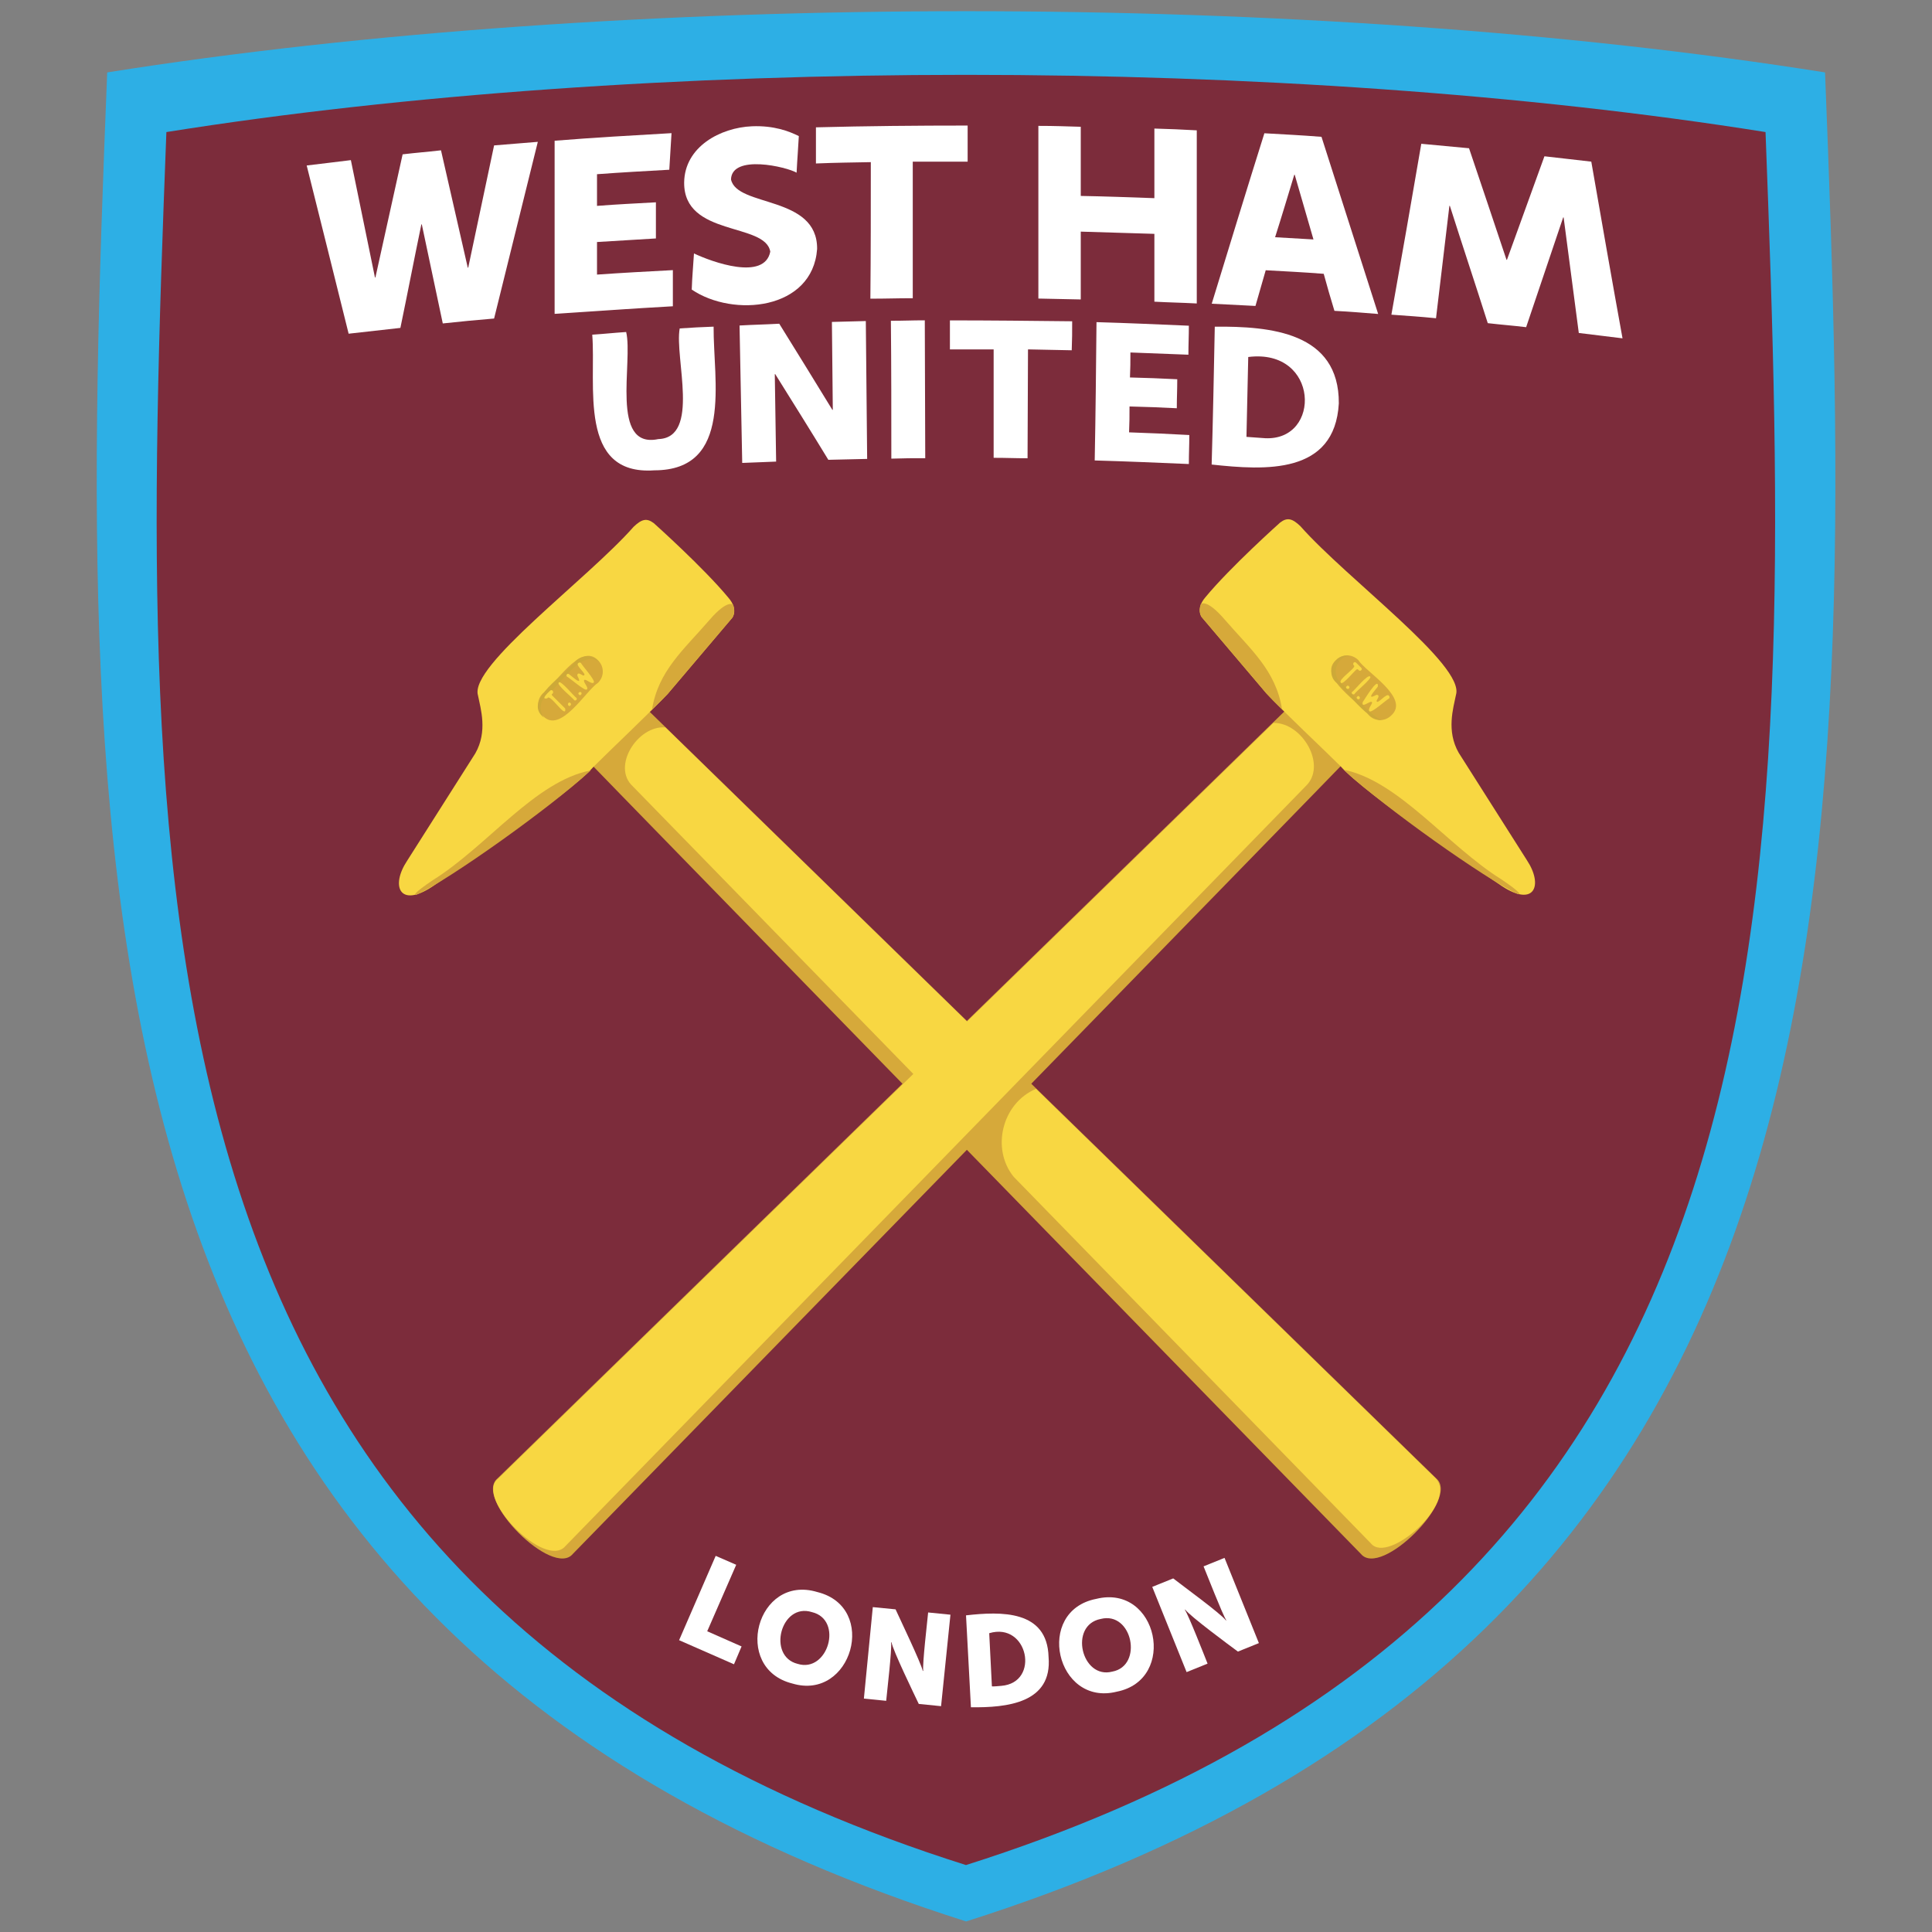 <?xml version="1.0" encoding="utf-8"?>
<!-- Generator: Adobe Illustrator 27.5.0, SVG Export Plug-In . SVG Version: 6.00 Build 0)  -->
<svg version="1.1"
	 id="svg2" xmlns:inkscape="http://www.inkscape.org/namespaces/inkscape" xmlns:cc="http://creativecommons.org/ns#" xmlns:sodipodi="http://sodipodi.sourceforge.net/DTD/sodipodi-0.dtd" xmlns:rdf="http://www.w3.org/1999/02/22-rdf-syntax-ns#" xmlns:svg="http://www.w3.org/2000/svg" xmlns:dc="http://purl.org/dc/elements/1.1/"
	 xmlns="http://www.w3.org/2000/svg" xmlns:xlink="http://www.w3.org/1999/xlink" x="0px" y="0px" viewBox="0 0 433 433"
	 style="enable-background:new 0 0 433 433;" xml:space="preserve">
<rect x="0" y="0" width="433" height="433" fill="#808080" stroke="none"/>
<style type="text/css">
	.st0{fill:none;}
	.st1{fill:#2DAFE5;}
	.st2{fill:#7C2C3B;}
	.st3{fill:#D6A93A;}
	.st4{fill:#F8D742;}
	.st5{fill:#CDA938;}
	.st6{fill:#FFFFFF;}
</style>
<sodipodi:namedview  bordercolor="#666666" borderopacity="1" fit-margin-bottom="2.38" fit-margin-left="2.49" fit-margin-right="2.49" fit-margin-top="2.38" gridtolerance="10" guidetolerance="10" id="namedview4" inkscape:current-layer="g10" inkscape:cx="194.99874" inkscape:cy="216.49818" inkscape:pageopacity="0" inkscape:pageshadow="2" inkscape:window-height="705" inkscape:window-maximized="1" inkscape:window-width="1366" inkscape:window-x="-8" inkscape:window-y="-8" inkscape:zoom="1.2096127" objecttolerance="10" pagecolor="#ffffff" showgrid="false">
	</sodipodi:namedview>
<rect x="-310.8" y="-318.2" class="st0" width="1052.4" height="1052.4"/>
<g id="g504" transform="translate(575.827,574.332)">
	<path id="path506" inkscape:connector-curvature="0" class="st1" d="M-166.8-558.1L-166.8-558.1c-115.2-18.3-269.8-18.3-385,0
		c-7.5,186.3-9.1,350.4,192.5,414.4C-157.6-207.7-159.4-372-166.8-558.1L-166.8-558.1z M-359.3-365.3L-359.3-365.3l0.2,0.2
		L-359.3-365.3z"/>
</g>
<g id="g508" transform="translate(565.191,563.698)">
	<path id="path510" inkscape:connector-curvature="0" class="st2" d="M-169.5-534.1L-169.5-534.1c-107.2-17.1-251.2-17.1-358.4,0
		c-6.7,173.9-9.8,328.6,179.2,388.4C-159.6-205.6-162.9-360.5-169.5-534.1L-169.5-534.1z"/>
</g>
<g id="g512" transform="translate(492.596,308.753)">
	<path id="path514" inkscape:connector-curvature="0" class="st3" d="M-187.6,39.5c4.5,5.5,22.3-12.4,16.9-16.9
		c0,0-177.7-173.2-177.7-173.2c-6.5-6.7-19.2,5.8-12.4,12.4C-360.9-138.2-187.6,39.5-187.6,39.5z"/>
</g>
<g id="g516" transform="translate(368.324,462.946)">
	<path id="path518" inkscape:connector-curvature="0" class="st4" d="M-218.7-307.4c0,0,14.5-17.1,14.5-17.1s1.4-1.8-0.8-4.4
		c-5.6-6.8-16.8-16.8-16.8-16.8c-1.6-1.2-2.7-0.9-4.5,0.8c-10.5,11.9-36.9,31.2-34.9,37.8c0.6,3,2.2,8.1-0.6,13l-15.3,24.1
		c-3.7,5.6-1.7,10.6,5.6,5.8c3.5-2.4,30.7-20.6,36.2-26.9C-231.9-294.5-222.2-303.7-218.7-307.4"/>
</g>
<g id="g520" transform="translate(326.204,429.561)">
	<path id="path522" inkscape:connector-curvature="0" class="st3" d="M-229.2-232.3c-4.3,2.9-4.3,3.4-3.7,3.3
		c7.2-3.3,29.9-19.4,39.1-27.9C-206.3-254.5-217-239.9-229.2-232.3"/>
</g>
<g id="g524" transform="translate(368.323,462.946)">
	<path id="path526" inkscape:connector-curvature="0" class="st3" d="M-218.7-307.4l14.5-17.1c0,0,0.8-1.1,0.2-2.9
		c0,0-1.2-1.4-5.4,3.5c-5.7,6.6-11.4,11.3-12.8,20C-221.4-304.7-219.7-306.4-218.7-307.4"/>
</g>
<g id="g528" transform="translate(351.393,308.753)">
	<path id="path530" inkscape:connector-curvature="0" class="st3" d="M-223,39.5c-4.5,5.5-22.3-12.4-16.9-16.9
		c0,0,177.8-173.3,177.8-173.3c6.5-6.7,19.2,5.8,12.4,12.4C-49.6-138.3-223,39.5-223,39.5z"/>
</g>
<g id="g532" transform="translate(350.01,310.119)">
	<path id="path534" inkscape:connector-curvature="0" class="st4" d="M-223.3,36.4l165.9-170.3c4.9-4.6-0.7-14.3-7.2-14.2
		L-238.4,21.3C-243.7,25.5-227.8,41.7-223.3,36.4"/>
</g>
<g id="g536" transform="translate(475.719,463)">
	<path id="path538" inkscape:connector-curvature="0" class="st4" d="M-191.9-307.6c0,0-14.5-17.1-14.5-17.1s-1.4-1.8,0.8-4.4
		c5.6-6.8,16.8-16.8,16.8-16.8c1.6-1.2,2.7-0.9,4.5,0.8c10.5,11.9,36.9,31.2,34.9,37.8c-0.6,3-2.2,8.1,0.6,13l15.3,24.1
		c3.7,5.6,1.7,10.6-5.6,5.8c-3.5-2.4-30.7-20.6-36.2-26.9C-178.7-294.7-188.4-303.8-191.9-307.6"/>
</g>
<g id="g540" transform="translate(517.839,429.615)">
	<path id="path542" inkscape:connector-curvature="0" class="st3" d="M-181.3-232.5c4.3,2.9,4.3,3.4,3.7,3.3
		c-7.2-3.3-29.9-19.4-39.1-27.9C-204.3-254.6-193.5-240.1-181.3-232.5"/>
</g>
<g id="g544" transform="translate(475.719,463)">
	<path id="path546" inkscape:connector-curvature="0" class="st3" d="M-191.9-307.6l-14.5-17.1c0,0-0.8-1.1-0.2-2.9
		c0,0,1.2-1.4,5.4,3.5c5.7,6.6,11.4,11.3,12.8,20C-189.2-304.8-190.9-306.5-191.9-307.6"/>
</g>
<g id="g548" transform="translate(498.117,459.036)">
	<path id="path550" inkscape:connector-curvature="0" class="st3" d="M-186.3-298.7c-1.4,1.4-3.6,1.4-5,0
		c-1.7-2.7-11.7-8.5-7.4-12.4c1.4-1.4,3.6-1.4,5,0C-192-308.4-182-302.6-186.3-298.7"/>
</g>
<g id="g552" transform="translate(488.993,464.995)">
	<path id="path554" inkscape:connector-curvature="0" class="st5" d="M-188.6-312.1c-2.1-1.9-0.8-5.6,2-5.9c-3.2-0.6-5.4,3.7-3,5.9
		c1.9,1.3,7.7,9.3,10.4,8.4C-180.9-303.5-187.3-311.1-188.6-312.1z"/>
</g>
<g id="g556" transform="translate(491.613,462.808)">
	<path id="path558" inkscape:connector-curvature="0" class="st3" d="M-187.9-307.1c-0.3,0.3-0.9-0.2-0.5-0.5
		c0.3-0.1,3.5-4.1,3.9-3.4C-183.8-310.7-187.8-307.5-187.9-307.1z"/>
</g>
<g id="g560" transform="translate(492.515,461.901)">
	<path id="path562" inkscape:connector-curvature="0" class="st3" d="M-187.7-305.1c-0.3,0.4-0.9-0.2-0.5-0.5
		C-187.9-306-187.3-305.4-187.7-305.1"/>
</g>
<g id="g564" transform="translate(490.64,463.775)">
	<path id="path566" inkscape:connector-curvature="0" class="st3" d="M-188.1-309.3c-0.3,0.3-0.9-0.2-0.5-0.5
		C-188.3-310.2-187.8-309.7-188.1-309.3"/>
</g>
<g id="g568" transform="translate(492.842,467.473)">
	<path id="path570" inkscape:connector-curvature="0" class="st3" d="M-187.6-317.6c-0.3-0.3-2.1-2.3-1.7-0.6c1.3,0.5-4.9,4.3-2.3,4
		c0,0,3-3,3-3c0.2-0.1,0.3,0.1,0.4,0.2C-187.8-316.7-187.2-317.3-187.6-317.6"/>
</g>
<g id="g572" transform="translate(497.842,462.433)">
	<path id="path574" inkscape:connector-curvature="0" class="st3" d="M-186.3-306.3c-0.6-0.9-3.9,3.4-2.4,0.3c0.1-0.2,0-0.3-0.1-0.5
		c-0.3-0.3-1,0.3-1.2,0.3c-1.3,0.1,2.8-3.5,0.6-2.7c0,0.3-4.3,4.8-2.4,4.5c0.2,0,1.9-1.2,1.7-0.4c-0.1,0.4-1.4,2.3-0.1,1.9
		C-190.2-303.2-185.7-305.8-186.3-306.3"/>
</g>
<g id="g576" transform="translate(367.917,456.926)">
	<path id="path578" inkscape:connector-curvature="0" class="st4" d="M-218.8-293.9c-6.2-0.5-12.1,8.8-7.3,13.2c0,0,71,72.8,71,72.8
		L-143-220L-218.8-293.9z"/>
</g>
<g id="g580" transform="translate(506.08,322.239)">
	<path id="path582" inkscape:connector-curvature="0" class="st4" d="M-184.3,9.1l-89.6-87.3c-7.6,3.2-10.1,13.4-5,19.7
		c0,0,80.1,82.2,80.1,82.2C-194.9,28.4-179.3,14.5-184.3,9.1"/>
</g>
<g id="g584" transform="translate(491.482,462.94)">
	<path id="path586" inkscape:connector-curvature="0" class="st4" d="M-187.9-307.4c-0.3,0.3-0.9-0.2-0.5-0.5c0.3-0.1,3.5-4.1,4-3.4
		C-183.8-311-187.8-307.8-187.9-307.4z"/>
</g>
<g id="g588" transform="translate(492.384,462.032)">
	<path id="path590" inkscape:connector-curvature="0" class="st4" d="M-187.7-305.4c-0.3,0.3-0.9-0.2-0.5-0.5
		C-187.9-306.3-187.4-305.7-187.7-305.4"/>
</g>
<g id="g592" transform="translate(490.508,463.907)">
	<path id="path594" inkscape:connector-curvature="0" class="st4" d="M-188.2-309.6c-0.3,0.3-0.9-0.2-0.5-0.5
		C-188.4-310.5-187.8-309.9-188.2-309.6"/>
</g>
<g id="g596" transform="translate(492.711,467.605)">
	<path id="path598" inkscape:connector-curvature="0" class="st4" d="M-187.6-317.9l-1.2-1.2c-0.5-0.4-0.9,0.4-0.4,0.7
		c0.3,0.6-3.7,3.1-3,3.8c0.4,0.7,3.2-2.9,3.6-3c0.2-0.1,0.3,0.1,0.4,0.2C-187.8-317-187.3-317.6-187.6-317.9"/>
</g>
<g id="g600" transform="translate(497.71,462.565)">
	<path id="path602" inkscape:connector-curvature="0" class="st4" d="M-186.4-306.6c-0.5-0.9-2.7,2.2-2.8,1.1
		c0.1-0.3,0.6-0.9,0.4-1.2c-0.1-0.1-0.3-0.2-0.5-0.1c-2.6,1.4,0.1-1.4,0.4-1.9c0.2-2.5-3.3,3.4-3.4,3.5c-0.4,1.7,2.2-0.9,2.1,0.2
		c-0.1,0.3-1,1.5-0.6,1.8c0.3,0.7,4.1-2.8,4.4-2.8C-186.3-306.2-186.2-306.4-186.4-306.6"/>
</g>
<g id="g604" transform="translate(355.85,468.907)">
	<path id="path606" inkscape:connector-curvature="0" class="st3" d="M-221.8-320.9c1.4,1.4,1.4,3.6,0,5c-2.7,1.7-8.5,11.7-12.4,7.4
		c-1.4-1.4-1.4-3.6,0-5C-231.6-315.1-225.8-325.1-221.8-320.9"/>
</g>
<g id="g608" transform="translate(346.425,462.451)">
	<path id="path610" inkscape:connector-curvature="0" class="st5" d="M-224.2-306.3c2.6-1.6,8.2-11.2,12.1-7.7
		c-1.3-1.7-3.8-1.8-5.3-0.3c-1.8,2.7-12.2,8.8-7.1,12.7C-225.6-303.1-225.5-305.1-224.2-306.3"/>
</g>
<g id="g612" transform="translate(351.947,461.972)">
	<path id="path614" inkscape:connector-curvature="0" class="st3" d="M-222.8-305.3c0.4,0.3-0.2,0.9-0.5,0.5
		c-0.1-0.3-4.1-3.5-3.4-3.9C-226.4-309.4-223.1-305.3-222.8-305.3z"/>
</g>
<g id="g616" transform="translate(352.855,462.874)">
	<path id="path618" inkscape:connector-curvature="0" class="st3" d="M-222.6-307.3c0.3,0.3-0.2,0.9-0.5,0.5
		C-223.5-307.1-222.9-307.6-222.6-307.3"/>
</g>
<g id="g620" transform="translate(350.98,460.998)">
	<path id="path622" inkscape:connector-curvature="0" class="st3" d="M-223.1-303.1c0.3,0.3-0.2,0.9-0.5,0.5
		C-223.9-302.9-223.4-303.4-223.1-303.1"/>
</g>
<g id="g624" transform="translate(347.282,463.2)">
	<path id="path626" inkscape:connector-curvature="0" class="st3" d="M-224-308l-1.2,1.2c-0.4,0.5,0.4,0.9,0.7,0.4
		c0.6-0.3,3.1,3.7,3.8,3c0.7-0.4-2.9-3.2-3-3.6c-0.1-0.2,0.1-0.3,0.2-0.4C-223.1-307.8-223.6-308.4-224-308"/>
</g>
<g id="g628" transform="translate(352.323,468.201)">
	<path id="path630" inkscape:connector-curvature="0" class="st3" d="M-222.7-319.3c-0.9,0.5,2.3,2.7,1.1,2.8
		c-0.3-0.1-0.9-0.6-1.2-0.4c-0.1,0.1-0.2,0.3-0.1,0.5c1.4,2.6-1.4-0.1-1.9-0.4c-0.4-0.3-0.8,0.3-0.4,0.6c0.3,0,4.1,3.4,4.4,2.8
		c0.6-0.4-1.3-2.1-0.3-2.1c0,0,1.4,0.7,1.4,0.7c0.3,0.2,0.7-0.3,0.5-0.6C-219.7-315.4-222.2-319.9-222.7-319.3"/>
</g>
<g id="g632" transform="translate(351.947,462.272)">
	<path id="path634" inkscape:connector-curvature="0" class="st4" d="M-222.8-305.9c0.4,0.3-0.2,0.9-0.5,0.5
		c-0.1-0.3-4.1-3.5-3.4-3.9C-226.4-310-223.1-306-222.8-305.9z"/>
</g>
<g id="g636" transform="translate(352.855,463.174)">
	<path id="path638" inkscape:connector-curvature="0" class="st4" d="M-222.6-308c0.3,0.3-0.2,0.9-0.5,0.5
		C-223.5-307.8-222.9-308.3-222.6-308"/>
</g>
<g id="g640" transform="translate(350.98,461.299)">
	<path id="path642" inkscape:connector-curvature="0" class="st4" d="M-223.1-303.7c0.3,0.3-0.2,0.9-0.5,0.5
		C-223.9-303.6-223.4-304.1-223.1-303.7"/>
</g>
<g id="g644" transform="translate(347.282,463.501)">
	<path id="path646" inkscape:connector-curvature="0" class="st4" d="M-224-308.7c-0.3,0.3-2.3,2.1-0.6,1.7c0.5-1.3,4.3,4.9,4,2.3
		c0,0-3-3-3-3c-0.1-0.2,0.1-0.3,0.2-0.4C-223.1-308.5-223.6-309.1-224-308.7"/>
</g>
<g id="g648" transform="translate(352.323,468.501)">
	<path id="path650" inkscape:connector-curvature="0" class="st4" d="M-222.7-319.9c-0.9,0.5,2.3,2.7,1.1,2.8
		c-0.3-0.1-0.9-0.6-1.2-0.4c-0.1,0.1-0.2,0.3-0.1,0.5c1.4,2.6-1.4-0.1-1.9-0.4c-0.4-0.3-0.8,0.3-0.4,0.6c0.3,0,4.1,3.4,4.4,2.8
		c0.5-0.4-0.9-1.6-0.6-2.1c0.4-0.3,1.6,1,2.1,0.6c0.7-0.3-2.8-4.1-2.8-4.4C-222.3-320-222.5-320.1-222.7-319.9"/>
</g>
<g id="g652" transform="translate(365.935,503.01)">
	<path id="path654" inkscape:connector-curvature="0" class="st6" d="M-219.3-397.6c-17.2,1.2-13-19.2-13.9-30.4
		c3-0.2,4.6-0.4,7.6-0.6c1.6,6.6-3.7,26.3,7.2,24c9.5-0.3,3.6-18.3,4.8-24.8c3.1-0.2,4.6-0.3,7.6-0.4
		C-206.1-417.8-201.5-397.6-219.3-397.6"/>
</g>
<g id="g656" transform="translate(381.247,528.952)">
	<path id="path658" inkscape:connector-curvature="0" class="st6" d="M-215.5-456c3.5-0.2,5.3-0.2,8.9-0.4c4,6.4,7.9,12.8,11.9,19.3
		c0,0,0.1,0,0.1,0c-0.1-6.6-0.1-13.1-0.2-19.7c3.1-0.1,4.6-0.1,7.6-0.2c0.1,10.3,0.2,20.6,0.3,30.9c-3.5,0.1-5.2,0.1-8.7,0.2
		c-3.9-6.4-7.9-12.8-11.9-19.2c0,0-0.1,0-0.1,0c0.1,6.5,0.2,13.1,0.3,19.6c-3,0.1-4.5,0.2-7.6,0.3
		C-215.1-435.4-215.3-445.7-215.5-456"/>
</g>
<g id="g660" transform="translate(408.366,529.791)">
	<path id="path662" inkscape:connector-curvature="0" class="st6" d="M-208.7-457.9c3.1,0,4.6-0.1,7.6-0.1c0,10.3,0.1,20.6,0.1,30.9
		c-3,0-4.5,0-7.6,0.1C-208.6-437.3-208.6-447.6-208.7-457.9"/>
</g>
<g id="g664" transform="translate(426.795,524.705)">
	<path id="path666" inkscape:connector-curvature="0" class="st6" d="M-204.1-446.4c-3.9,0-5.9,0-9.8,0c0-2.6,0-3.9,0-6.5
		c9.1,0,18.3,0.1,27.4,0.2c0,2.6,0,3.9-0.1,6.5c-3.9-0.1-5.9-0.1-9.8-0.2c0,8.1-0.1,16.3-0.1,24.4c-3,0-4.5-0.1-7.6-0.1
		C-204.1-430.1-204.1-438.3-204.1-446.4"/>
</g>
<g id="g668" transform="translate(445.247,529.598)">
	<path id="path670" inkscape:connector-curvature="0" class="st6" d="M-199.5-457.4c6.9,0.2,13.8,0.5,20.7,0.8
		c0,2.6-0.1,3.9-0.1,6.5c-5.2-0.2-7.8-0.3-13-0.5c0,2.2,0,3.4-0.1,5.6c4.2,0.1,6.4,0.2,10.6,0.4c0,2.6-0.1,3.9-0.1,6.5
		c-4.2-0.2-6.3-0.3-10.6-0.4c0,2.3,0,3.5-0.1,5.8c5.4,0.2,8.1,0.3,13.5,0.6c0,2.6-0.1,3.9-0.1,6.5c-7-0.3-14-0.6-21.1-0.8
		C-199.7-436.8-199.6-447.1-199.5-457.4"/>
</g>
<g id="g672" transform="translate(466.456,528.812)">
	<path id="path674" inkscape:connector-curvature="0" class="st6" d="M-194.2-455.6c12.4-0.1,27.9,1.2,27.8,17.2
		c-0.9,16-16.5,15-28.5,13.7C-194.6-435.1-194.4-445.4-194.2-455.6 M-182.9-430.6c12.7,0.6,12.1-20.2-3.8-18.2
		c-0.1,6-0.3,11.9-0.4,17.9C-185.4-430.8-184.6-430.7-182.9-430.6"/>
</g>
<g id="g676" transform="translate(303.636,557.689)">
	<path id="path678" inkscape:connector-curvature="0" class="st6" d="M-234.9-520.6c4-0.5,6-0.7,9.9-1.2c1.8,8.8,3.6,17.5,5.4,26.3
		c0,0,0.1,0,0.1,0c2-9.2,4.1-18.4,6.1-27.6c3.4-0.4,5.1-0.5,8.6-0.9c2,8.8,4,17.5,6,26.3c0,0,0.1,0,0.1,0c1.9-9.1,3.9-18.3,5.8-27.4
		c3.9-0.3,5.9-0.5,9.8-0.8c-3.3,13.2-6.5,26.4-9.8,39.6c-4.6,0.4-6.9,0.6-11.5,1.1c-1.6-7.4-3.1-14.8-4.7-22.2c0,0-0.1,0-0.1,0
		c-1.6,7.7-3.1,15.5-4.7,23.2c-4.6,0.5-7,0.8-11.6,1.3C-228.6-495.5-231.8-508.1-234.9-520.6"/>
</g>
<g id="g680" transform="translate(503.439,561.526)">
	<path id="path682" inkscape:connector-curvature="0" class="st6" d="M-184.9-529.3c4.3,0.4,6.4,0.6,10.7,1c2.8,8.3,5.6,16.6,8.4,25
		c0,0,0.1,0,0.1,0c2.8-7.7,5.6-15.5,8.4-23.2c4.2,0.5,6.3,0.7,10.5,1.2c2.3,13.2,4.6,26.4,7,39.6c-3.9-0.5-5.9-0.7-9.8-1.2
		c-1.1-8.6-2.3-17.3-3.4-25.9c0,0-0.1,0-0.1,0c-2.8,8.2-5.5,16.4-8.3,24.6c-3.4-0.4-5.1-0.5-8.6-0.9c-2.8-8.8-5.7-17.5-8.5-26.3
		c0,0-0.1,0-0.1,0c-1,8.4-2,16.8-3,25.2c-4-0.4-6-0.5-10-0.8C-189.3-503.8-187.1-516.5-184.9-529.3"/>
</g>
<g id="g684" transform="translate(348.102,562.142)">
	<path id="path686" inkscape:connector-curvature="0" class="st6" d="M-223.8-530.6c8.7-0.7,17.5-1.2,26.2-1.7
		c-0.2,3.3-0.3,4.9-0.5,8.2c-5.4,0.3-10.8,0.6-16.2,1c0,2.8,0,4.2,0,7.1c5.3-0.4,7.9-0.5,13.2-0.8v8.1c-5.3,0.3-7.9,0.5-13.2,0.8
		c0,2.9,0,4.4,0,7.3c5.7-0.4,11.3-0.7,17-1c0,3.3,0,4.9,0,8.1c-8.8,0.5-17.7,1.1-26.5,1.7C-223.8-504.8-223.8-517.7-223.8-530.6"/>
</g>
<g id="g688" transform="translate(404.768,558.239)">
	<path id="path690" inkscape:connector-curvature="0" class="st6" d="M-209.6-521.9c-4.9,0.1-7.4,0.1-12.3,0.3c0-3.3,0-4.9,0-8.1
		c11.3-0.3,22.7-0.4,34-0.4c0,3.3,0,4.9,0,8.1c-4.9,0-7.4,0-12.3,0c0,10.2,0,20.4,0,30.6c-3.8,0-5.7,0.1-9.5,0.1
		C-209.6-501.4-209.6-511.6-209.6-521.9"/>
</g>
<g id="g692" transform="translate(434.82,564.812)">
	<path id="path694" inkscape:connector-curvature="0" class="st6" d="M-202.1-536.6c3.8,0,5.7,0.1,9.5,0.2v15.5
		c5.5,0.1,11,0.3,16.5,0.5V-536c3.8,0.1,5.7,0.2,9.5,0.4v38.8c-3.8-0.2-5.7-0.2-9.5-0.4v-15.2c-5.5-0.2-11-0.3-16.5-0.5v15.2
		c-3.8-0.1-5.7-0.1-9.5-0.2C-202.1-510.8-202.1-523.7-202.1-536.6"/>
</g>
<g id="g696" transform="translate(485.974,538.267)">
	<path id="path698" inkscape:connector-curvature="0" class="st6" d="M-189.3-476.9c-5.2-0.4-7.8-0.5-13-0.8c-0.9,3.2-1.4,4.8-2.3,8
		c-3.9-0.2-5.9-0.3-9.8-0.5c3.9-12.7,7.8-25.5,11.8-38.2c5.1,0.3,7.7,0.4,12.8,0.8c4.2,13.2,8.5,26.5,12.7,39.7
		c-3.9-0.3-5.9-0.5-9.8-0.7C-187.9-471.9-188.4-473.6-189.3-476.9 M-195.9-499.1c-1.4,4.6-2.8,9.3-4.3,14c3.4,0.2,5.2,0.3,8.6,0.5
		c-1.4-4.8-2.8-9.7-4.2-14.5C-195.8-499.1-195.8-499.1-195.9-499.1"/>
</g>
<g id="g700" transform="translate(383.433,564.702)">
	<path id="path702" inkscape:connector-curvature="0" class="st6" d="M-214.9-536.4c-7.1,0.3-15.1,4.6-15.2,12.6
		c-0.1,12.2,18.2,8.9,19.3,15.5c-1.3,6.6-13.1,2.3-17.1,0.4c-0.2,3.3-0.4,5.1-0.5,8.1c9.3,6.3,27.1,4.6,28.1-9.1
		c0.1-12.1-18-9.3-19.3-15.6c0.2-5.7,12.5-2.8,14.7-1.5c0.2-3.9,0.3-4.4,0.5-8.2C-206.6-535.3-210-536.6-214.9-536.4"/>
</g>
<path id="path706" inkscape:connector-curvature="0" class="st6" d="M160.4,348.7l4.6,2l-6.5,14.9l7.7,3.4l-1.7,4l-12.3-5.4
	L160.4,348.7z"/>
<g id="g710">
	<g id="g716" transform="translate(395.172,301.907)">
		<path id="path718" inkscape:connector-curvature="0" class="st6" d="M-212,54.9c13.8,3.4,7.7,24.5-5.6,20.5
			C-231.2,72-225.6,50.8-212,54.9 M-216.4,71c6.8,2.1,10.3-9.9,3.2-11.6C-220.2,57.2-223.3,69.3-216.4,71"/>
	</g>
	<g id="g720" transform="translate(405.114,299.187)">
		<path id="path722" inkscape:connector-curvature="0" class="st6" d="M-209.5,61l5.1,0.5c1,2.2,5.7,12,6.1,13.8l0.1,0
			c-0.2-1.6,0.9-11,1.1-13.1l5,0.5l-2.1,20.5l-5-0.5c-1-2.1-5.8-12-6.1-13.8l-0.1,0c0.2,1.6-0.9,11-1.1,13.1l-5-0.5L-209.5,61z"/>
	</g>
	<g id="g724" transform="translate(421.804,297.733)">
		<path id="path726" inkscape:connector-curvature="0" class="st6" d="M-205.3,64.3c7.9-0.9,18.2-1.2,18.5,9.3
			c0.9,10.4-9.4,11.4-17.4,11.3L-205.3,64.3z M-197.4,80.1c8.8-0.7,6-14.4-2.7-11.8l0.6,11.9C-199.4,80.3-197.4,80.1-197.4,80.1z"/>
	</g>
	<g id="g728" transform="translate(445.189,300.64)">
		<path id="path730" inkscape:connector-curvature="0" class="st6" d="M-199.5,57.7c13.8-3.4,18.3,18.1,4.6,20.8
			C-208.5,81.9-213.4,60.4-199.5,57.7 M-195.9,74c7-1.3,4.5-13.6-2.6-11.8C-205.7,63.6-202.8,75.8-195.9,74"/>
	</g>
	<g id="g732" transform="translate(455.242,302.853)">
		<path id="path734" inkscape:connector-curvature="0" class="st6" d="M-197,52.8l4.7-1.9c1.9,1.5,10.7,7.9,11.8,9.4l0.1,0
			c-0.9-1.4-4.3-10.2-5.1-12.1l4.7-1.9l7.7,19.1l-4.7,1.9c-1.9-1.4-10.7-7.9-11.8-9.4l-0.1,0c0.9,1.4,4.3,10.1,5.1,12.1l-4.7,1.9
			L-197,52.8z"/>
	</g>
</g>
</svg>
